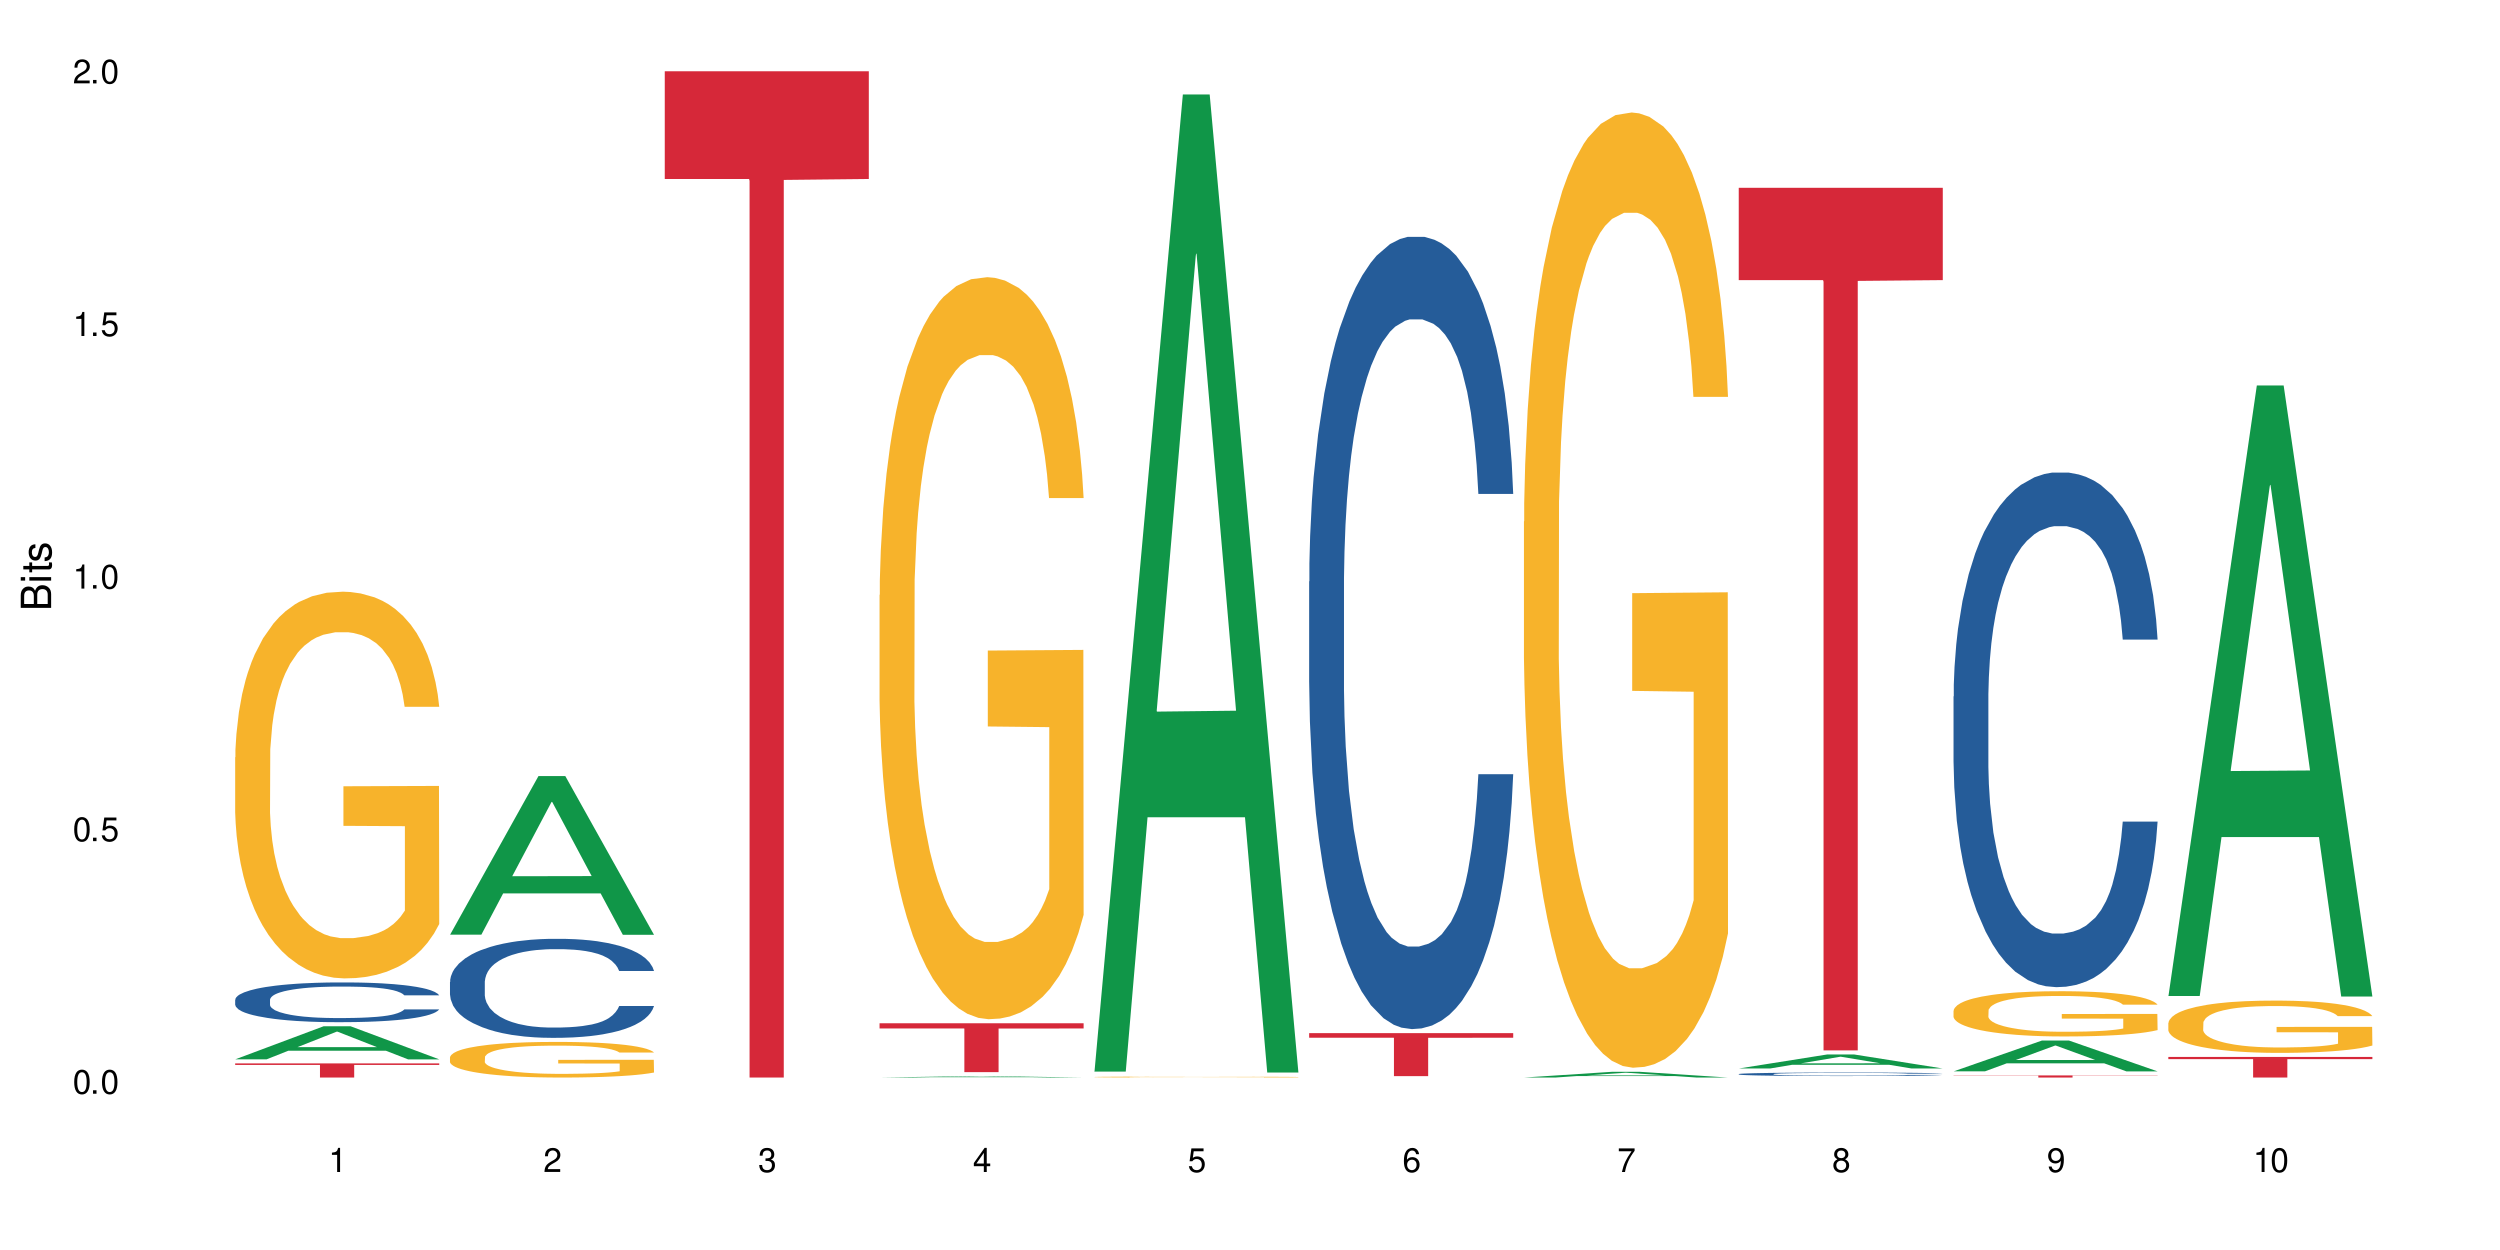 <?xml version="1.0" encoding="UTF-8"?>
<svg xmlns="http://www.w3.org/2000/svg" xmlns:xlink="http://www.w3.org/1999/xlink" width="720" height="360" viewBox="0 0 720 360">
<defs>
<g>
<g id="glyph-0-0">
</g>
<g id="glyph-0-1">
<path d="M 2.641 -6.938 C 2 -6.938 1.422 -6.656 1.078 -6.172 C 0.641 -5.562 0.406 -4.641 0.406 -3.359 C 0.406 -1.016 1.188 0.219 2.641 0.219 C 4.078 0.219 4.859 -1.016 4.859 -3.297 C 4.859 -4.641 4.656 -5.547 4.203 -6.172 C 3.844 -6.656 3.281 -6.938 2.641 -6.938 Z M 2.641 -6.188 C 3.547 -6.188 4 -5.25 4 -3.375 C 4 -1.406 3.562 -0.484 2.625 -0.484 C 1.734 -0.484 1.281 -1.438 1.281 -3.344 C 1.281 -5.25 1.734 -6.188 2.641 -6.188 Z M 2.641 -6.188 "/>
</g>
<g id="glyph-0-2">
<path d="M 1.828 -1 L 0.828 -1 L 0.828 0 L 1.828 0 Z M 1.828 -1 "/>
</g>
<g id="glyph-0-3">
<path d="M 4.562 -6.797 L 1.062 -6.797 L 0.547 -3.094 L 1.328 -3.094 C 1.719 -3.562 2.047 -3.734 2.578 -3.734 C 3.484 -3.734 4.062 -3.109 4.062 -2.094 C 4.062 -1.125 3.484 -0.531 2.578 -0.531 C 1.828 -0.531 1.375 -0.906 1.188 -1.672 L 0.328 -1.672 C 0.453 -1.109 0.547 -0.844 0.75 -0.594 C 1.125 -0.078 1.828 0.219 2.594 0.219 C 3.969 0.219 4.922 -0.781 4.922 -2.219 C 4.922 -3.562 4.031 -4.484 2.719 -4.484 C 2.25 -4.484 1.859 -4.359 1.469 -4.062 L 1.734 -5.969 L 4.562 -5.969 Z M 4.562 -6.797 "/>
</g>
<g id="glyph-0-4">
<path d="M 2.484 -4.938 L 2.484 0 L 3.328 0 L 3.328 -6.938 L 2.766 -6.938 C 2.469 -5.875 2.281 -5.734 0.984 -5.562 L 0.984 -4.938 Z M 2.484 -4.938 "/>
</g>
<g id="glyph-0-5">
<path d="M 4.859 -0.828 L 1.281 -0.828 C 1.359 -1.406 1.672 -1.781 2.5 -2.281 L 3.469 -2.828 C 4.406 -3.344 4.906 -4.062 4.906 -4.906 C 4.906 -5.484 4.672 -6.031 4.266 -6.406 C 3.859 -6.766 3.375 -6.938 2.719 -6.938 C 1.859 -6.938 1.219 -6.625 0.844 -6.031 C 0.609 -5.672 0.5 -5.234 0.484 -4.531 L 1.328 -4.531 C 1.359 -5.016 1.406 -5.281 1.531 -5.516 C 1.75 -5.938 2.188 -6.203 2.703 -6.203 C 3.469 -6.203 4.031 -5.641 4.031 -4.891 C 4.031 -4.344 3.719 -3.859 3.125 -3.516 L 2.234 -3 C 0.812 -2.172 0.406 -1.531 0.328 -0.016 L 4.859 -0.016 Z M 4.859 -0.828 "/>
</g>
<g id="glyph-0-6">
<path d="M 2.125 -3.188 L 2.578 -3.188 C 3.5 -3.188 3.984 -2.766 3.984 -1.922 C 3.984 -1.062 3.469 -0.531 2.594 -0.531 C 1.656 -0.531 1.203 -1 1.156 -2.016 L 0.312 -2.016 C 0.344 -1.453 0.438 -1.094 0.609 -0.781 C 0.953 -0.109 1.625 0.219 2.547 0.219 C 3.953 0.219 4.859 -0.625 4.859 -1.938 C 4.859 -2.828 4.516 -3.297 3.703 -3.594 C 4.344 -3.844 4.656 -4.328 4.656 -5.031 C 4.656 -6.219 3.875 -6.938 2.578 -6.938 C 1.203 -6.938 0.484 -6.172 0.453 -4.703 L 1.297 -4.703 C 1.312 -5.125 1.344 -5.359 1.453 -5.578 C 1.641 -5.969 2.062 -6.203 2.594 -6.203 C 3.344 -6.203 3.797 -5.75 3.797 -5 C 3.797 -4.516 3.609 -4.219 3.25 -4.047 C 3.016 -3.953 2.703 -3.922 2.125 -3.906 Z M 2.125 -3.188 "/>
</g>
<g id="glyph-0-7">
<path d="M 3.141 -1.672 L 3.141 0 L 3.984 0 L 3.984 -1.672 L 4.984 -1.672 L 4.984 -2.438 L 3.984 -2.438 L 3.984 -6.938 L 3.359 -6.938 L 0.266 -2.578 L 0.266 -1.672 Z M 3.141 -2.438 L 1 -2.438 L 3.141 -5.5 Z M 3.141 -2.438 "/>
</g>
<g id="glyph-0-8">
<path d="M 4.781 -5.125 C 4.609 -6.266 3.891 -6.938 2.844 -6.938 C 2.094 -6.938 1.422 -6.578 1.031 -5.953 C 0.594 -5.266 0.406 -4.422 0.406 -3.172 C 0.406 -2 0.578 -1.25 0.984 -0.641 C 1.359 -0.078 1.953 0.219 2.703 0.219 C 3.984 0.219 4.922 -0.75 4.922 -2.094 C 4.922 -3.375 4.062 -4.281 2.844 -4.281 C 2.172 -4.281 1.641 -4.031 1.281 -3.516 C 1.281 -5.234 1.828 -6.188 2.797 -6.188 C 3.391 -6.188 3.797 -5.797 3.938 -5.125 Z M 2.734 -3.531 C 3.547 -3.531 4.062 -2.953 4.062 -2.031 C 4.062 -1.156 3.484 -0.531 2.703 -0.531 C 1.922 -0.531 1.328 -1.188 1.328 -2.078 C 1.328 -2.938 1.906 -3.531 2.734 -3.531 Z M 2.734 -3.531 "/>
</g>
<g id="glyph-0-9">
<path d="M 4.984 -6.797 L 0.438 -6.797 L 0.438 -5.969 L 4.109 -5.969 C 2.5 -3.656 1.828 -2.234 1.328 0 L 2.219 0 C 2.594 -2.172 3.453 -4.047 4.984 -6.094 Z M 4.984 -6.797 "/>
</g>
<g id="glyph-0-10">
<path d="M 3.75 -3.656 C 4.469 -4.094 4.688 -4.438 4.688 -5.078 C 4.688 -6.172 3.844 -6.938 2.641 -6.938 C 1.438 -6.938 0.594 -6.172 0.594 -5.094 C 0.594 -4.438 0.812 -4.094 1.516 -3.656 C 0.734 -3.266 0.359 -2.703 0.359 -1.922 C 0.359 -0.656 1.281 0.219 2.641 0.219 C 3.984 0.219 4.922 -0.656 4.922 -1.922 C 4.922 -2.703 4.531 -3.266 3.75 -3.656 Z M 2.641 -6.188 C 3.359 -6.188 3.812 -5.75 3.812 -5.062 C 3.812 -4.406 3.344 -3.984 2.641 -3.984 C 1.922 -3.984 1.453 -4.406 1.453 -5.078 C 1.453 -5.75 1.922 -6.188 2.641 -6.188 Z M 2.641 -3.266 C 3.484 -3.266 4.062 -2.719 4.062 -1.906 C 4.062 -1.078 3.484 -0.531 2.625 -0.531 C 1.797 -0.531 1.219 -1.094 1.219 -1.906 C 1.219 -2.719 1.781 -3.266 2.641 -3.266 Z M 2.641 -3.266 "/>
</g>
<g id="glyph-0-11">
<path d="M 0.516 -1.578 C 0.672 -0.453 1.406 0.219 2.438 0.219 C 3.188 0.219 3.859 -0.141 4.266 -0.766 C 4.688 -1.453 4.891 -2.297 4.891 -3.547 C 4.891 -4.719 4.703 -5.453 4.312 -6.078 C 3.938 -6.641 3.344 -6.938 2.594 -6.938 C 1.297 -6.938 0.359 -5.969 0.359 -4.625 C 0.359 -3.344 1.234 -2.453 2.453 -2.453 C 3.094 -2.453 3.578 -2.672 4.016 -3.203 C 4 -1.484 3.469 -0.531 2.5 -0.531 C 1.906 -0.531 1.484 -0.906 1.359 -1.578 Z M 2.578 -6.203 C 3.375 -6.203 3.969 -5.531 3.969 -4.641 C 3.969 -3.797 3.391 -3.188 2.547 -3.188 C 1.734 -3.188 1.234 -3.766 1.234 -4.688 C 1.234 -5.562 1.797 -6.203 2.578 -6.203 Z M 2.578 -6.203 "/>
</g>
<g id="glyph-1-0">
</g>
<g id="glyph-1-1">
<path d="M 0 -0.953 L 0 -4.891 C 0 -5.719 -0.234 -6.344 -0.734 -6.797 C -1.188 -7.234 -1.812 -7.469 -2.5 -7.469 C -3.547 -7.469 -4.188 -7 -4.625 -5.875 C -4.984 -6.688 -5.625 -7.094 -6.531 -7.094 C -7.172 -7.094 -7.734 -6.859 -8.141 -6.391 C -8.562 -5.922 -8.75 -5.344 -8.75 -4.5 L -8.75 -0.953 Z M -4.984 -2.062 L -7.766 -2.062 L -7.766 -4.219 C -7.766 -4.844 -7.688 -5.203 -7.453 -5.5 C -7.219 -5.812 -6.859 -5.969 -6.375 -5.969 C -5.891 -5.969 -5.531 -5.812 -5.297 -5.5 C -5.062 -5.203 -4.984 -4.844 -4.984 -4.219 Z M -0.984 -2.062 L -4 -2.062 L -4 -4.781 C -4 -5.766 -3.438 -6.359 -2.484 -6.359 C -1.547 -6.359 -0.984 -5.766 -0.984 -4.781 Z M -0.984 -2.062 "/>
</g>
<g id="glyph-1-2">
<path d="M -6.281 -1.797 L -6.281 -0.797 L 0 -0.797 L 0 -1.797 Z M -8.75 -1.797 L -8.75 -0.797 L -7.484 -0.797 L -7.484 -1.797 Z M -8.75 -1.797 "/>
</g>
<g id="glyph-1-3">
<path d="M -6.281 -3.047 L -6.281 -2.016 L -8.016 -2.016 L -8.016 -1.016 L -6.281 -1.016 L -6.281 -0.172 L -5.469 -0.172 L -5.469 -1.016 L -0.719 -1.016 C -0.078 -1.016 0.281 -1.453 0.281 -2.234 C 0.281 -2.5 0.25 -2.719 0.188 -3.047 L -0.641 -3.047 C -0.609 -2.906 -0.594 -2.766 -0.594 -2.562 C -0.594 -2.141 -0.719 -2.016 -1.156 -2.016 L -5.469 -2.016 L -5.469 -3.047 Z M -6.281 -3.047 "/>
</g>
<g id="glyph-1-4">
<path d="M -4.531 -5.25 C -5.766 -5.25 -6.469 -4.422 -6.469 -2.969 C -6.469 -1.516 -5.719 -0.562 -4.547 -0.562 C -3.562 -0.562 -3.094 -1.062 -2.734 -2.562 L -2.516 -3.484 C -2.344 -4.188 -2.094 -4.469 -1.641 -4.469 C -1.047 -4.469 -0.641 -3.875 -0.641 -3 C -0.641 -2.453 -0.797 -2 -1.062 -1.75 C -1.25 -1.594 -1.422 -1.531 -1.875 -1.469 L -1.875 -0.406 C -0.422 -0.453 0.281 -1.266 0.281 -2.922 C 0.281 -4.5 -0.5 -5.516 -1.719 -5.516 C -2.656 -5.516 -3.172 -4.984 -3.469 -3.734 L -3.703 -2.766 C -3.891 -1.953 -4.156 -1.609 -4.594 -1.609 C -5.188 -1.609 -5.547 -2.125 -5.547 -2.938 C -5.547 -3.75 -5.203 -4.172 -4.531 -4.203 Z M -4.531 -5.25 "/>
</g>
</g>
</defs>
<rect x="-72" y="-36" width="864" height="432" fill="rgb(100%, 100%, 100%)" fill-opacity="1"/>
<path fill-rule="nonzero" fill="rgb(6.275%, 58.824%, 28.235%)" fill-opacity="1" d="M 67.73 305.09 L 67.793 305.078 L 93.223 295.555 L 100.945 295.555 L 126.5 305.098 L 117.52 305.098 L 111.117 302.605 L 83.051 302.605 L 76.773 305.09 L 67.73 305.09 L 85.75 301.578 L 108.543 301.566 L 97.176 297.113 L 97.051 297.105 L 96.926 297.133 L 85.688 301.566 L 85.75 301.578 Z M 67.73 305.09 "/>
<path fill-rule="nonzero" fill="rgb(14.51%, 36.078%, 60%)" fill-opacity="1" d="M 67.73 287.926 L 67.801 287.914 L 67.801 287.664 L 68.02 287.266 L 68.52 286.762 L 69.02 286.418 L 70.312 285.801 L 72.102 285.203 L 73.965 284.742 L 75.328 284.473 L 76.547 284.262 L 79.34 283.875 L 81.133 283.676 L 83.066 283.5 L 85.434 283.32 L 87.152 283.215 L 91.023 283.051 L 93.891 282.977 L 96.113 282.945 L 100.914 282.945 L 103.781 282.984 L 105.859 283.039 L 108.152 283.121 L 110.086 283.215 L 113.457 283.445 L 116.465 283.738 L 117.828 283.906 L 119.977 284.23 L 121.625 284.547 L 122.773 284.816 L 124.062 285.203 L 125.207 285.676 L 126.07 286.207 L 126.5 286.66 L 116.465 286.66 L 115.965 286.238 L 115.391 285.914 L 114.316 285.488 L 113.238 285.184 L 111.734 284.879 L 110.375 284.68 L 108.512 284.48 L 106.863 284.355 L 105.141 284.262 L 103.492 284.199 L 100.34 284.137 L 96.684 284.137 L 95.324 284.156 L 92.527 284.242 L 91.023 284.316 L 88.871 284.461 L 87.367 284.598 L 85.578 284.809 L 84.359 284.984 L 82.852 285.258 L 81.777 285.496 L 80.559 285.844 L 79.844 286.105 L 79.199 286.398 L 78.625 286.742 L 78.195 287.109 L 77.906 287.496 L 77.766 287.871 L 77.766 289.492 L 77.906 289.871 L 78.266 290.309 L 79.199 290.949 L 80.559 291.504 L 82.137 291.941 L 83.641 292.258 L 84.5 292.402 L 85.648 292.57 L 87.441 292.781 L 90.02 292.988 L 91.523 293.074 L 93.816 293.156 L 96.184 293.199 L 99.336 293.199 L 102.133 293.156 L 103.996 293.105 L 105.93 293.02 L 108.582 292.844 L 110.23 292.676 L 111.664 292.477 L 112.738 292.277 L 113.457 292.109 L 114.531 291.785 L 115.391 291.43 L 116.035 291.062 L 116.465 290.707 L 126.5 290.707 L 126.07 291.125 L 125.422 291.535 L 124.777 291.836 L 123.777 292.203 L 122.629 292.527 L 120.98 292.895 L 119.617 293.137 L 117.828 293.398 L 116.18 293.594 L 114.387 293.773 L 111.734 293.984 L 110.016 294.086 L 108.152 294.18 L 105.93 294.266 L 103.137 294.34 L 100.125 294.379 L 97.328 294.391 L 94.32 294.371 L 92.098 294.328 L 89.16 294.234 L 85.504 294.047 L 82.852 293.848 L 80.773 293.648 L 78.984 293.438 L 76.977 293.156 L 74.395 292.695 L 72.82 292.34 L 71.746 292.047 L 70.527 291.641 L 69.664 291.273 L 68.664 290.688 L 67.945 289.945 L 67.73 289.367 Z M 67.73 287.926 "/>
<path fill-rule="nonzero" fill="rgb(96.863%, 70.196%, 16.863%)" fill-opacity="1" d="M 67.73 218.105 L 67.801 218.004 L 67.801 215.969 L 68.09 211.395 L 68.805 205.086 L 69.738 199.898 L 70.742 195.832 L 71.387 193.695 L 72.461 190.645 L 73.395 188.406 L 75.758 183.828 L 78.77 179.555 L 80.418 177.727 L 82.281 175.996 L 84.93 174.062 L 86.148 173.352 L 89.875 171.723 L 94.105 170.707 L 98.762 170.402 L 100.914 170.504 L 103.852 170.91 L 107.863 172.027 L 110.16 173.047 L 111.949 174.062 L 113.812 175.387 L 116.105 177.418 L 118.258 179.859 L 119.977 182.301 L 121.695 185.355 L 123.129 188.609 L 124.348 192.168 L 125.422 196.441 L 126.07 200 L 126.5 203.562 L 116.535 203.562 L 115.965 200 L 115.32 197.254 L 114.242 193.898 L 113.168 191.457 L 112.094 189.523 L 110.086 186.879 L 108.367 185.254 L 106.215 183.828 L 104.137 182.914 L 101.773 182.301 L 100.34 182.098 L 96.543 182.098 L 93.102 182.812 L 91.094 183.625 L 89.66 184.438 L 87.656 185.965 L 86.438 187.184 L 85.719 188 L 83.57 191.152 L 82.137 194 L 81.348 195.934 L 80.344 198.984 L 79.629 201.73 L 78.84 205.797 L 78.41 208.852 L 77.836 215.766 L 77.766 234.074 L 77.98 237.941 L 78.41 242.109 L 78.984 245.773 L 79.844 249.637 L 80.703 252.59 L 82.207 256.555 L 83.496 259.199 L 84.5 260.93 L 86.438 263.676 L 87.227 264.59 L 89.09 266.422 L 91.023 267.844 L 93.387 269.066 L 95.18 269.676 L 98.047 270.184 L 101.703 270.184 L 106 269.574 L 108.727 268.762 L 110.59 267.945 L 111.809 267.234 L 113.312 266.117 L 114.387 265.098 L 115.391 263.98 L 116.609 262.25 L 116.609 237.941 L 98.906 237.84 L 98.906 226.445 L 126.426 226.344 L 126.5 266.117 L 124.992 268.863 L 123.129 271.508 L 121.34 273.543 L 119.477 275.27 L 116.824 277.203 L 114.672 278.422 L 111.375 279.848 L 108.367 280.762 L 105.215 281.375 L 102.418 281.68 L 99.121 281.781 L 96.184 281.578 L 93.031 280.965 L 90.52 280.152 L 88.227 279.137 L 85.934 277.812 L 83.066 275.676 L 81.203 273.949 L 79.27 271.812 L 77.336 269.27 L 75.613 266.523 L 74.469 264.387 L 73.32 261.945 L 72.102 258.895 L 70.957 255.438 L 70.098 252.281 L 69.309 248.723 L 68.734 245.367 L 68.16 240.789 L 67.875 237.129 L 67.73 233.973 Z M 67.73 218.105 "/>
<path fill-rule="nonzero" fill="rgb(83.922%, 15.686%, 22.353%)" fill-opacity="1" d="M 67.73 306.262 L 126.5 306.262 L 126.5 306.699 L 102.008 306.703 L 102.008 310.332 L 92.152 310.332 L 92.152 306.707 L 92.008 306.699 L 67.73 306.699 Z M 67.73 306.262 "/>
<path fill-rule="nonzero" fill="rgb(6.275%, 58.824%, 28.235%)" fill-opacity="1" d="M 129.594 269.188 L 129.656 269.145 L 155.082 223.504 L 162.805 223.504 L 188.359 269.23 L 179.383 269.23 L 172.977 257.293 L 144.91 257.293 L 138.633 269.188 L 129.594 269.188 L 147.613 252.355 L 170.402 252.312 L 159.039 230.973 L 158.914 230.934 L 158.789 231.059 L 147.547 252.312 L 147.613 252.355 Z M 129.594 269.188 "/>
<path fill-rule="nonzero" fill="rgb(14.51%, 36.078%, 60%)" fill-opacity="1" d="M 129.594 282.801 L 129.664 282.773 L 129.664 282.148 L 129.879 281.156 L 130.379 279.906 L 130.883 279.047 L 132.172 277.508 L 133.965 276.023 L 135.828 274.875 L 137.188 274.199 L 138.406 273.676 L 141.203 272.715 L 142.992 272.219 L 144.93 271.773 L 147.293 271.332 L 149.016 271.07 L 152.883 270.652 L 155.75 270.473 L 157.973 270.395 L 162.773 270.395 L 165.641 270.496 L 167.719 270.629 L 170.012 270.836 L 171.949 271.07 L 175.316 271.645 L 178.324 272.375 L 179.688 272.793 L 181.836 273.598 L 183.484 274.383 L 184.633 275.059 L 185.922 276.023 L 187.07 277.195 L 187.93 278.523 L 188.359 279.645 L 178.324 279.645 L 177.824 278.605 L 177.25 277.797 L 176.176 276.727 L 175.102 275.973 L 173.598 275.215 L 172.234 274.719 L 170.371 274.227 L 168.723 273.914 L 167.004 273.676 L 165.355 273.52 L 162.199 273.363 L 158.547 273.363 L 157.184 273.418 L 154.391 273.625 L 152.883 273.809 L 150.734 274.172 L 149.23 274.512 L 147.438 275.031 L 146.219 275.477 L 144.715 276.152 L 143.641 276.754 L 142.422 277.613 L 141.703 278.266 L 141.059 278.996 L 140.484 279.855 L 140.055 280.766 L 139.77 281.73 L 139.625 282.668 L 139.625 286.711 L 139.77 287.648 L 140.129 288.742 L 141.059 290.332 L 142.422 291.715 L 143.996 292.809 L 145.504 293.59 L 146.363 293.953 L 147.508 294.371 L 149.301 294.895 L 151.879 295.414 L 153.387 295.621 L 155.68 295.832 L 158.043 295.938 L 161.199 295.938 L 163.992 295.832 L 165.855 295.699 L 167.789 295.492 L 170.441 295.051 L 172.09 294.633 L 173.523 294.137 L 174.598 293.641 L 175.316 293.227 L 176.391 292.418 L 177.25 291.531 L 177.895 290.617 L 178.324 289.734 L 188.359 289.734 L 187.93 290.773 L 187.285 291.793 L 186.641 292.547 L 185.637 293.461 L 184.488 294.266 L 182.84 295.18 L 181.48 295.777 L 179.688 296.43 L 178.039 296.926 L 176.246 297.367 L 173.598 297.891 L 171.875 298.152 L 170.012 298.387 L 167.789 298.594 L 164.996 298.777 L 161.984 298.879 L 159.191 298.906 L 156.18 298.855 L 153.957 298.75 L 151.02 298.516 L 147.367 298.047 L 144.715 297.551 L 142.637 297.055 L 140.844 296.535 L 138.836 295.832 L 136.258 294.684 L 134.68 293.797 L 133.605 293.07 L 132.387 292.051 L 131.527 291.141 L 130.523 289.68 L 129.809 287.828 L 129.594 286.395 Z M 129.594 282.801 "/>
<path fill-rule="nonzero" fill="rgb(96.863%, 70.196%, 16.863%)" fill-opacity="1" d="M 129.594 304.465 L 129.664 304.457 L 129.664 304.27 L 129.949 303.848 L 130.668 303.266 L 131.598 302.789 L 132.602 302.414 L 133.246 302.215 L 134.32 301.938 L 135.254 301.73 L 137.617 301.309 L 140.629 300.914 L 142.277 300.746 L 144.141 300.586 L 146.793 300.406 L 148.012 300.344 L 151.738 300.191 L 155.965 300.098 L 160.625 300.07 L 162.773 300.078 L 165.711 300.117 L 169.727 300.219 L 172.02 300.312 L 173.812 300.406 L 175.676 300.531 L 177.969 300.719 L 180.117 300.941 L 181.836 301.168 L 183.559 301.449 L 184.992 301.75 L 186.211 302.074 L 187.285 302.469 L 187.93 302.797 L 188.359 303.125 L 178.398 303.125 L 177.824 302.797 L 177.18 302.543 L 176.105 302.234 L 175.031 302.012 L 173.953 301.832 L 171.949 301.59 L 170.227 301.438 L 168.078 301.309 L 166 301.223 L 163.633 301.168 L 162.199 301.148 L 158.402 301.148 L 154.961 301.215 L 152.957 301.289 L 151.523 301.363 L 149.516 301.504 L 148.297 301.617 L 147.582 301.691 L 145.43 301.984 L 143.996 302.246 L 143.207 302.422 L 142.207 302.703 L 141.488 302.957 L 140.699 303.332 L 140.27 303.613 L 139.695 304.25 L 139.625 305.938 L 139.84 306.293 L 140.27 306.676 L 140.844 307.016 L 141.703 307.371 L 142.562 307.645 L 144.07 308.008 L 145.359 308.254 L 146.363 308.41 L 148.297 308.664 L 149.086 308.75 L 150.949 308.918 L 152.883 309.047 L 155.25 309.16 L 157.039 309.219 L 159.906 309.266 L 163.562 309.266 L 167.863 309.207 L 170.586 309.133 L 172.449 309.059 L 173.668 308.992 L 175.172 308.891 L 176.246 308.797 L 177.25 308.691 L 178.469 308.531 L 178.469 306.293 L 160.766 306.285 L 160.766 305.234 L 188.289 305.227 L 188.359 308.891 L 186.855 309.141 L 184.992 309.387 L 183.199 309.574 L 181.336 309.734 L 178.684 309.91 L 176.535 310.023 L 173.238 310.156 L 170.227 310.238 L 167.074 310.297 L 164.277 310.324 L 160.984 310.332 L 158.043 310.312 L 154.891 310.258 L 152.383 310.184 L 150.09 310.09 L 147.797 309.969 L 144.93 309.77 L 143.066 309.609 L 141.129 309.414 L 139.195 309.18 L 137.477 308.926 L 136.328 308.73 L 135.184 308.504 L 133.965 308.223 L 132.816 307.906 L 131.957 307.613 L 131.168 307.285 L 130.594 306.977 L 130.023 306.555 L 129.734 306.219 L 129.594 305.93 Z M 129.594 304.465 "/>
<path fill-rule="nonzero" fill="rgb(83.922%, 15.686%, 22.353%)" fill-opacity="1" d="M 191.453 20.527 L 250.219 20.527 L 250.219 51.547 L 225.727 51.82 L 225.727 310.332 L 215.875 310.332 L 215.875 52.094 L 215.73 51.547 L 191.453 51.547 Z M 191.453 20.527 "/>
<path fill-rule="nonzero" fill="rgb(6.275%, 58.824%, 28.235%)" fill-opacity="1" d="M 253.312 310.332 L 253.375 310.332 L 278.805 309.934 L 286.527 309.934 L 312.082 310.332 L 303.102 310.332 L 296.699 310.227 L 268.633 310.227 L 262.355 310.332 L 253.312 310.332 L 271.332 310.184 L 294.125 310.184 L 282.762 310 L 282.508 310 L 271.27 310.184 L 271.332 310.184 Z M 253.312 310.332 "/>
<path fill-rule="nonzero" fill="rgb(96.863%, 70.196%, 16.863%)" fill-opacity="1" d="M 253.312 171.359 L 253.387 171.164 L 253.387 167.262 L 253.672 158.48 L 254.387 146.379 L 255.32 136.426 L 256.324 128.617 L 256.969 124.52 L 258.043 118.664 L 258.977 114.371 L 261.34 105.59 L 264.352 97.391 L 266 93.879 L 267.863 90.562 L 270.516 86.852 L 271.73 85.488 L 275.461 82.363 L 279.688 80.414 L 284.348 79.828 L 286.496 80.023 L 289.434 80.801 L 293.449 82.949 L 295.742 84.902 L 297.531 86.852 L 299.395 89.391 L 301.691 93.293 L 303.84 97.977 L 305.559 102.66 L 307.281 108.516 L 308.715 114.762 L 309.93 121.594 L 311.008 129.789 L 311.652 136.621 L 312.082 143.449 L 302.121 143.449 L 301.547 136.621 L 300.902 131.352 L 299.824 124.91 L 298.75 120.227 L 297.676 116.52 L 295.668 111.445 L 293.949 108.32 L 291.801 105.59 L 289.723 103.832 L 287.355 102.66 L 285.922 102.27 L 282.125 102.27 L 278.684 103.637 L 276.676 105.199 L 275.242 106.758 L 273.238 109.688 L 272.02 112.027 L 271.301 113.59 L 269.152 119.641 L 267.719 125.105 L 266.93 128.812 L 265.926 134.668 L 265.211 139.938 L 264.422 147.746 L 263.992 153.598 L 263.418 166.871 L 263.348 202 L 263.562 209.418 L 263.992 217.418 L 264.566 224.445 L 265.426 231.859 L 266.285 237.52 L 267.789 245.133 L 269.082 250.207 L 270.082 253.523 L 272.02 258.793 L 272.809 260.551 L 274.672 264.062 L 276.605 266.797 L 278.973 269.137 L 280.762 270.309 L 283.629 271.285 L 287.285 271.285 L 291.586 270.113 L 294.309 268.551 L 296.172 266.992 L 297.391 265.625 L 298.895 263.477 L 299.969 261.527 L 300.973 259.379 L 302.191 256.062 L 302.191 209.418 L 284.488 209.223 L 284.488 187.363 L 312.008 187.168 L 312.082 263.477 L 310.578 268.746 L 308.715 273.82 L 306.922 277.727 L 305.059 281.043 L 302.406 284.75 L 300.258 287.094 L 296.961 289.824 L 293.949 291.582 L 290.797 292.754 L 288 293.34 L 284.703 293.535 L 281.766 293.145 L 278.613 291.973 L 276.105 290.41 L 273.812 288.461 L 271.516 285.922 L 268.652 281.824 L 266.789 278.504 L 264.852 274.406 L 262.918 269.527 L 261.195 264.258 L 260.051 260.16 L 258.902 255.477 L 257.684 249.621 L 256.539 242.984 L 255.68 236.934 L 254.891 230.105 L 254.316 223.664 L 253.742 214.883 L 253.457 207.855 L 253.312 201.805 Z M 253.312 171.359 "/>
<path fill-rule="nonzero" fill="rgb(83.922%, 15.686%, 22.353%)" fill-opacity="1" d="M 253.312 294.699 L 312.082 294.699 L 312.082 296.203 L 287.59 296.219 L 287.59 308.77 L 277.734 308.77 L 277.734 296.23 L 277.594 296.203 L 253.312 296.203 Z M 253.312 294.699 "/>
<path fill-rule="nonzero" fill="rgb(6.275%, 58.824%, 28.235%)" fill-opacity="1" d="M 315.176 308.629 L 315.238 308.363 L 340.664 27.199 L 348.387 27.199 L 373.941 308.895 L 364.965 308.895 L 358.559 235.363 L 330.496 235.363 L 324.215 308.629 L 315.176 308.629 L 333.195 204.945 L 355.984 204.68 L 344.621 73.223 L 344.496 72.957 L 344.371 73.75 L 333.133 204.68 L 333.195 204.945 Z M 315.176 308.629 "/>
<path fill-rule="nonzero" fill="rgb(96.863%, 70.196%, 16.863%)" fill-opacity="1" d="M 315.176 310.176 L 315.246 310.176 L 315.246 310.172 L 315.531 310.16 L 316.25 310.145 L 317.18 310.129 L 318.184 310.121 L 318.828 310.117 L 319.906 310.109 L 320.836 310.102 L 323.203 310.09 L 326.211 310.082 L 327.859 310.074 L 329.723 310.07 L 332.375 310.066 L 333.594 310.066 L 337.32 310.062 L 341.547 310.059 L 351.297 310.059 L 355.309 310.062 L 357.602 310.066 L 359.395 310.066 L 361.258 310.07 L 363.551 310.074 L 365.699 310.082 L 367.422 310.086 L 369.141 310.094 L 370.574 310.102 L 371.793 310.113 L 372.867 310.121 L 373.941 310.141 L 363.98 310.141 L 363.406 310.133 L 362.762 310.125 L 360.613 310.109 L 359.535 310.105 L 357.531 310.098 L 355.809 310.094 L 353.66 310.09 L 351.582 310.09 L 349.215 310.086 L 343.984 310.086 L 340.547 310.09 L 338.539 310.09 L 337.105 310.094 L 335.098 310.098 L 333.879 310.098 L 333.164 310.102 L 331.012 310.109 L 329.578 310.117 L 328.793 310.121 L 327.789 310.129 L 327.07 310.137 L 326.281 310.145 L 325.852 310.152 L 325.281 310.168 L 325.207 310.215 L 325.422 310.223 L 325.852 310.234 L 326.426 310.242 L 327.285 310.254 L 328.145 310.262 L 329.652 310.27 L 330.941 310.277 L 331.945 310.281 L 333.879 310.289 L 334.668 310.289 L 336.531 310.293 L 338.465 310.297 L 340.832 310.301 L 342.625 310.301 L 345.488 310.305 L 349.145 310.305 L 353.445 310.301 L 356.168 310.301 L 358.031 310.297 L 359.25 310.297 L 360.754 310.293 L 361.832 310.293 L 362.832 310.289 L 364.051 310.285 L 364.051 310.223 L 346.352 310.223 L 346.352 310.195 L 373.871 310.195 L 373.941 310.293 L 372.438 310.301 L 370.574 310.309 L 368.781 310.312 L 366.918 310.316 L 364.266 310.32 L 362.117 310.324 L 358.82 310.328 L 355.809 310.328 L 352.656 310.332 L 340.473 310.332 L 337.965 310.328 L 335.672 310.324 L 333.379 310.324 L 330.512 310.316 L 328.648 310.312 L 326.715 310.309 L 324.777 310.301 L 323.059 310.293 L 321.91 310.289 L 320.766 310.285 L 319.547 310.277 L 318.398 310.266 L 317.539 310.262 L 316.75 310.25 L 316.18 310.242 L 315.605 310.23 L 315.316 310.223 L 315.176 310.215 Z M 315.176 310.176 "/>
<path fill-rule="nonzero" fill="rgb(14.51%, 36.078%, 60%)" fill-opacity="1" d="M 377.035 167.488 L 377.105 167.281 L 377.105 162.273 L 377.32 154.348 L 377.824 144.336 L 378.324 137.453 L 379.617 125.148 L 381.406 113.262 L 383.27 104.082 L 384.633 98.66 L 385.852 94.488 L 388.645 86.773 L 390.438 82.809 L 392.371 79.262 L 394.738 75.719 L 396.457 73.633 L 400.328 70.293 L 403.195 68.836 L 405.414 68.211 L 410.219 68.211 L 413.086 69.043 L 415.164 70.086 L 417.457 71.754 L 419.391 73.633 L 422.758 78.219 L 425.77 84.059 L 427.133 87.398 L 429.281 93.863 L 430.93 100.121 L 432.078 105.543 L 433.367 113.262 L 434.512 122.645 L 435.375 133.281 L 435.805 142.25 L 425.77 142.25 L 425.27 133.91 L 424.695 127.441 L 423.621 118.891 L 422.543 112.844 L 421.039 106.793 L 419.68 102.832 L 417.816 98.867 L 416.168 96.367 L 414.445 94.488 L 412.797 93.238 L 409.645 91.984 L 405.988 91.984 L 404.629 92.402 L 401.832 94.07 L 400.328 95.531 L 398.176 98.453 L 396.672 101.164 L 394.879 105.336 L 393.664 108.879 L 392.156 114.305 L 391.082 119.102 L 389.863 125.984 L 389.148 131.195 L 388.504 137.035 L 387.93 143.918 L 387.5 151.219 L 387.211 158.938 L 387.07 166.445 L 387.07 198.773 L 387.211 206.281 L 387.57 215.043 L 388.504 227.766 L 389.863 238.82 L 391.441 247.578 L 392.945 253.836 L 393.805 256.754 L 394.953 260.094 L 396.742 264.266 L 399.324 268.434 L 400.828 270.105 L 403.121 271.773 L 405.488 272.605 L 408.641 272.605 L 411.438 271.773 L 413.301 270.73 L 415.234 269.062 L 417.887 265.516 L 419.535 262.18 L 420.969 258.215 L 422.043 254.254 L 422.758 250.914 L 423.836 244.449 L 424.695 237.359 L 425.34 230.059 L 425.77 222.969 L 435.805 222.969 L 435.375 231.309 L 434.727 239.445 L 434.082 245.492 L 433.078 252.793 L 431.934 259.258 L 430.285 266.559 L 428.922 271.355 L 427.133 276.57 L 425.484 280.531 L 423.691 284.078 L 421.039 288.25 L 419.32 290.336 L 417.457 292.211 L 415.234 293.879 L 412.438 295.34 L 409.43 296.176 L 406.633 296.383 L 403.625 295.965 L 401.402 295.133 L 398.465 293.254 L 394.809 289.5 L 392.156 285.539 L 390.078 281.574 L 388.289 277.402 L 386.281 271.773 L 383.699 262.594 L 382.125 255.504 L 381.047 249.664 L 379.832 241.531 L 378.969 234.23 L 377.969 222.551 L 377.25 207.742 L 377.035 196.27 Z M 377.035 167.488 "/>
<path fill-rule="nonzero" fill="rgb(83.922%, 15.686%, 22.353%)" fill-opacity="1" d="M 377.035 297.547 L 435.805 297.547 L 435.805 298.871 L 411.312 298.883 L 411.312 309.922 L 401.457 309.922 L 401.457 298.895 L 401.312 298.871 L 377.035 298.871 Z M 377.035 297.547 "/>
<path fill-rule="nonzero" fill="rgb(6.275%, 58.824%, 28.235%)" fill-opacity="1" d="M 438.895 310.332 L 438.957 310.328 L 464.387 308.672 L 472.109 308.672 L 497.664 310.332 L 488.688 310.332 L 482.281 309.898 L 454.215 309.898 L 447.938 310.332 L 438.895 310.332 L 456.914 309.719 L 479.707 309.719 L 468.344 308.945 L 468.219 308.941 L 468.09 308.945 L 456.852 309.719 L 456.914 309.719 Z M 438.895 310.332 "/>
<path fill-rule="nonzero" fill="rgb(96.863%, 70.196%, 16.863%)" fill-opacity="1" d="M 438.895 150.227 L 438.969 149.977 L 438.969 144.953 L 439.254 133.645 L 439.973 118.07 L 440.902 105.254 L 441.906 95.207 L 442.551 89.93 L 443.625 82.391 L 444.559 76.863 L 446.922 65.559 L 449.934 55.008 L 451.582 50.484 L 453.445 46.211 L 456.098 41.438 L 457.316 39.68 L 461.043 35.66 L 465.27 33.148 L 469.93 32.395 L 472.078 32.645 L 475.016 33.648 L 479.031 36.414 L 481.324 38.926 L 483.117 41.438 L 484.98 44.703 L 487.273 49.73 L 489.422 55.762 L 491.141 61.789 L 492.863 69.328 L 494.297 77.367 L 495.516 86.16 L 496.59 96.715 L 497.234 105.508 L 497.664 114.301 L 487.703 114.301 L 487.129 105.508 L 486.484 98.723 L 485.41 90.434 L 484.332 84.402 L 483.258 79.629 L 481.254 73.098 L 479.531 69.074 L 477.383 65.559 L 475.305 63.297 L 472.938 61.789 L 471.504 61.289 L 467.707 61.289 L 464.266 63.047 L 462.262 65.055 L 460.828 67.066 L 458.82 70.836 L 457.602 73.848 L 456.887 75.859 L 454.734 83.648 L 453.301 90.684 L 452.512 95.457 L 451.512 102.996 L 450.793 109.777 L 450.004 119.828 L 449.574 127.363 L 449 144.449 L 448.93 189.676 L 449.145 199.223 L 449.574 209.523 L 450.148 218.566 L 451.008 228.113 L 451.867 235.402 L 453.375 245.199 L 454.664 251.73 L 455.668 256.004 L 457.602 262.785 L 458.391 265.047 L 460.254 269.57 L 462.188 273.086 L 464.555 276.102 L 466.344 277.609 L 469.211 278.867 L 472.867 278.867 L 477.168 277.359 L 479.891 275.348 L 481.754 273.34 L 482.973 271.582 L 484.477 268.816 L 485.551 266.305 L 486.555 263.539 L 487.773 259.27 L 487.773 199.223 L 470.07 198.969 L 470.07 170.832 L 497.594 170.578 L 497.664 268.816 L 496.16 275.602 L 494.297 282.133 L 492.504 287.156 L 490.641 291.43 L 487.988 296.203 L 485.84 299.219 L 482.543 302.734 L 479.531 304.996 L 476.379 306.504 L 473.582 307.258 L 470.285 307.508 L 467.348 307.008 L 464.195 305.5 L 461.688 303.488 L 459.395 300.977 L 457.102 297.711 L 454.234 292.434 L 452.371 288.164 L 450.434 282.887 L 448.5 276.605 L 446.781 269.82 L 445.633 264.547 L 444.484 258.516 L 443.27 250.977 L 442.121 242.438 L 441.262 234.648 L 440.473 225.852 L 439.898 217.562 L 439.328 206.258 L 439.039 197.211 L 438.895 189.422 Z M 438.895 150.227 "/>
<path fill-rule="nonzero" fill="rgb(6.275%, 58.824%, 28.235%)" fill-opacity="1" d="M 500.758 307.723 L 500.82 307.719 L 526.25 303.684 L 533.973 303.684 L 559.523 307.727 L 550.547 307.727 L 544.141 306.672 L 516.078 306.672 L 509.797 307.723 L 500.758 307.723 L 518.777 306.234 L 541.566 306.23 L 530.203 304.344 L 530.078 304.34 L 529.953 304.352 L 518.715 306.23 L 518.777 306.234 Z M 500.758 307.723 "/>
<path fill-rule="nonzero" fill="rgb(14.51%, 36.078%, 60%)" fill-opacity="1" d="M 500.758 309.328 L 500.828 309.328 L 500.828 309.309 L 501.043 309.273 L 501.547 309.227 L 502.047 309.195 L 503.336 309.145 L 505.129 309.09 L 506.992 309.051 L 508.355 309.027 L 509.57 309.008 L 512.367 308.973 L 514.16 308.957 L 516.094 308.941 L 518.461 308.926 L 520.18 308.914 L 524.051 308.902 L 526.914 308.895 L 529.137 308.891 L 533.938 308.891 L 536.805 308.895 L 538.883 308.898 L 541.18 308.906 L 543.113 308.914 L 546.48 308.938 L 549.492 308.961 L 550.852 308.977 L 553.004 309.004 L 554.652 309.031 L 555.797 309.055 L 557.09 309.09 L 558.234 309.133 L 559.094 309.18 L 559.523 309.219 L 549.492 309.219 L 548.988 309.18 L 548.418 309.152 L 547.34 309.117 L 546.266 309.09 L 544.762 309.062 L 543.398 309.043 L 541.535 309.027 L 539.887 309.016 L 538.168 309.008 L 536.52 309.004 L 533.367 308.996 L 529.711 308.996 L 528.348 309 L 525.555 309.004 L 524.051 309.012 L 521.898 309.023 L 520.395 309.039 L 518.602 309.055 L 517.383 309.07 L 515.879 309.094 L 514.805 309.117 L 513.586 309.148 L 512.867 309.168 L 512.223 309.195 L 511.652 309.227 L 511.219 309.258 L 510.934 309.293 L 510.789 309.324 L 510.789 309.469 L 510.934 309.5 L 511.293 309.539 L 512.223 309.594 L 513.586 309.645 L 515.164 309.684 L 516.668 309.711 L 517.527 309.723 L 518.676 309.738 L 520.465 309.758 L 523.047 309.773 L 524.551 309.781 L 526.844 309.789 L 529.211 309.793 L 532.363 309.793 L 535.156 309.789 L 537.02 309.785 L 538.957 309.777 L 541.609 309.762 L 543.258 309.746 L 544.691 309.73 L 545.766 309.711 L 546.48 309.699 L 547.555 309.668 L 548.418 309.637 L 549.062 309.605 L 549.492 309.574 L 559.523 309.574 L 559.094 309.609 L 558.449 309.648 L 557.805 309.676 L 556.801 309.707 L 555.656 309.734 L 554.008 309.766 L 552.645 309.789 L 550.852 309.812 L 549.203 309.828 L 547.414 309.844 L 544.762 309.863 L 543.043 309.871 L 541.18 309.879 L 538.957 309.887 L 536.16 309.895 L 533.152 309.898 L 527.348 309.898 L 525.125 309.895 L 522.188 309.883 L 518.531 309.867 L 515.879 309.852 L 513.801 309.832 L 512.008 309.816 L 510.004 309.789 L 507.422 309.75 L 505.844 309.719 L 504.77 309.691 L 503.551 309.656 L 502.691 309.625 L 501.688 309.574 L 500.973 309.508 L 500.758 309.457 Z M 500.758 309.328 "/>
<path fill-rule="nonzero" fill="rgb(83.922%, 15.686%, 22.353%)" fill-opacity="1" d="M 500.758 54.078 L 559.523 54.078 L 559.523 80.672 L 535.031 80.902 L 535.031 302.52 L 525.18 302.52 L 525.18 81.137 L 525.035 80.672 L 500.758 80.672 Z M 500.758 54.078 "/>
<path fill-rule="nonzero" fill="rgb(6.275%, 58.824%, 28.235%)" fill-opacity="1" d="M 562.617 308.551 L 562.68 308.543 L 588.109 299.664 L 595.832 299.664 L 621.387 308.559 L 612.406 308.559 L 606.004 306.238 L 577.938 306.238 L 571.66 308.551 L 562.617 308.551 L 580.637 305.277 L 603.43 305.27 L 592.066 301.117 L 591.938 301.109 L 591.812 301.137 L 580.574 305.27 L 580.637 305.277 Z M 562.617 308.551 "/>
<path fill-rule="nonzero" fill="rgb(14.51%, 36.078%, 60%)" fill-opacity="1" d="M 562.617 200.59 L 562.691 200.453 L 562.691 197.203 L 562.906 192.055 L 563.406 185.555 L 563.906 181.082 L 565.199 173.09 L 566.988 165.367 L 568.852 159.41 L 570.215 155.887 L 571.434 153.176 L 574.227 148.164 L 576.02 145.59 L 577.953 143.289 L 580.32 140.984 L 582.039 139.633 L 585.91 137.465 L 588.777 136.516 L 591 136.109 L 595.801 136.109 L 598.668 136.652 L 600.746 137.328 L 603.039 138.41 L 604.973 139.633 L 608.344 142.609 L 611.352 146.402 L 612.715 148.57 L 614.863 152.77 L 616.512 156.836 L 617.66 160.355 L 618.949 165.367 L 620.098 171.465 L 620.957 178.375 L 621.387 184.199 L 611.352 184.199 L 610.852 178.781 L 610.277 174.582 L 609.203 169.027 L 608.129 165.098 L 606.621 161.168 L 605.262 158.598 L 603.398 156.023 L 601.75 154.395 L 600.027 153.176 L 598.379 152.363 L 595.227 151.551 L 591.57 151.551 L 590.211 151.824 L 587.414 152.906 L 585.91 153.855 L 583.762 155.75 L 582.254 157.512 L 580.465 160.223 L 579.246 162.523 L 577.738 166.047 L 576.664 169.16 L 575.445 173.633 L 574.73 177.02 L 574.086 180.812 L 573.512 185.281 L 573.082 190.023 L 572.793 195.035 L 572.652 199.91 L 572.652 220.91 L 572.793 225.785 L 573.152 231.477 L 574.086 239.738 L 575.445 246.918 L 577.023 252.605 L 578.527 256.672 L 579.387 258.566 L 580.535 260.734 L 582.328 263.445 L 584.906 266.152 L 586.41 267.238 L 588.707 268.32 L 591.07 268.863 L 594.223 268.863 L 597.02 268.32 L 598.883 267.645 L 600.816 266.559 L 603.469 264.258 L 605.117 262.09 L 606.551 259.516 L 607.625 256.941 L 608.344 254.773 L 609.418 250.574 L 610.277 245.969 L 610.922 241.227 L 611.352 236.621 L 621.387 236.621 L 620.957 242.039 L 620.312 247.324 L 619.664 251.254 L 618.664 255.992 L 617.516 260.191 L 615.867 264.934 L 614.504 268.051 L 612.715 271.438 L 611.066 274.012 L 609.273 276.312 L 606.621 279.023 L 604.902 280.375 L 603.039 281.598 L 600.816 282.68 L 598.023 283.629 L 595.012 284.168 L 592.219 284.305 L 589.207 284.035 L 586.984 283.492 L 584.047 282.273 L 580.391 279.836 L 577.738 277.262 L 575.66 274.688 L 573.871 271.977 L 571.863 268.32 L 569.281 262.359 L 567.707 257.754 L 566.633 253.961 L 565.414 248.68 L 564.555 243.938 L 563.551 236.352 L 562.832 226.734 L 562.617 219.281 Z M 562.617 200.59 "/>
<path fill-rule="nonzero" fill="rgb(96.863%, 70.196%, 16.863%)" fill-opacity="1" d="M 562.617 291.051 L 562.691 291.039 L 562.691 290.801 L 562.977 290.266 L 563.691 289.527 L 564.625 288.922 L 565.629 288.445 L 566.273 288.195 L 567.348 287.836 L 568.281 287.574 L 570.645 287.039 L 573.656 286.539 L 575.305 286.324 L 577.168 286.125 L 579.816 285.898 L 581.035 285.812 L 584.762 285.625 L 588.992 285.504 L 593.648 285.469 L 595.801 285.48 L 598.738 285.527 L 602.754 285.66 L 605.047 285.777 L 606.836 285.898 L 608.699 286.051 L 610.992 286.289 L 613.145 286.574 L 614.863 286.863 L 616.586 287.219 L 618.016 287.602 L 619.234 288.016 L 620.312 288.516 L 620.957 288.934 L 621.387 289.348 L 611.426 289.348 L 610.852 288.934 L 610.207 288.609 L 609.129 288.219 L 608.055 287.934 L 606.98 287.707 L 604.973 287.398 L 603.254 287.207 L 601.105 287.039 L 599.023 286.934 L 596.66 286.863 L 595.227 286.84 L 591.43 286.84 L 587.988 286.922 L 585.98 287.016 L 584.547 287.113 L 582.543 287.289 L 581.324 287.434 L 580.605 287.527 L 578.457 287.898 L 577.023 288.23 L 576.234 288.457 L 575.23 288.812 L 574.516 289.137 L 573.727 289.609 L 573.297 289.969 L 572.723 290.777 L 572.652 292.918 L 572.867 293.371 L 573.297 293.859 L 573.871 294.289 L 574.73 294.742 L 575.59 295.086 L 577.094 295.551 L 578.387 295.859 L 579.387 296.062 L 581.324 296.383 L 582.113 296.492 L 583.977 296.703 L 585.91 296.871 L 588.273 297.016 L 590.066 297.086 L 592.934 297.145 L 596.59 297.145 L 600.891 297.074 L 603.613 296.977 L 605.477 296.883 L 606.695 296.801 L 608.199 296.668 L 609.273 296.551 L 610.277 296.418 L 611.496 296.215 L 611.496 293.371 L 593.793 293.359 L 593.793 292.027 L 621.312 292.016 L 621.387 296.668 L 619.879 296.992 L 618.016 297.301 L 616.227 297.539 L 614.363 297.738 L 611.711 297.965 L 609.559 298.109 L 606.266 298.277 L 603.254 298.383 L 600.102 298.453 L 597.305 298.488 L 594.008 298.5 L 591.07 298.477 L 587.918 298.406 L 585.41 298.312 L 583.113 298.191 L 580.82 298.039 L 577.953 297.789 L 576.09 297.586 L 574.156 297.336 L 572.223 297.039 L 570.5 296.715 L 569.355 296.465 L 568.207 296.18 L 566.988 295.824 L 565.844 295.418 L 564.984 295.051 L 564.195 294.633 L 563.621 294.242 L 563.047 293.707 L 562.762 293.277 L 562.617 292.906 Z M 562.617 291.051 "/>
<path fill-rule="nonzero" fill="rgb(83.922%, 15.686%, 22.353%)" fill-opacity="1" d="M 562.617 309.723 L 621.387 309.723 L 621.387 309.789 L 596.895 309.789 L 596.895 310.332 L 587.039 310.332 L 587.039 309.789 L 562.617 309.789 Z M 562.617 309.723 "/>
<path fill-rule="nonzero" fill="rgb(6.275%, 58.824%, 28.235%)" fill-opacity="1" d="M 624.48 286.84 L 624.543 286.676 L 649.969 111.012 L 657.691 111.012 L 683.246 287.004 L 674.27 287.004 L 667.863 241.066 L 639.797 241.066 L 633.52 286.84 L 624.48 286.84 L 642.5 222.059 L 665.289 221.895 L 653.926 139.766 L 653.801 139.602 L 653.676 140.094 L 642.438 221.895 L 642.5 222.059 Z M 624.48 286.84 "/>
<path fill-rule="nonzero" fill="rgb(96.863%, 70.196%, 16.863%)" fill-opacity="1" d="M 624.48 294.621 L 624.551 294.605 L 624.551 294.332 L 624.836 293.711 L 625.555 292.859 L 626.484 292.156 L 627.488 291.609 L 628.133 291.32 L 629.207 290.906 L 630.141 290.602 L 632.504 289.984 L 635.516 289.406 L 637.164 289.16 L 639.027 288.926 L 641.68 288.664 L 642.898 288.566 L 646.625 288.348 L 650.852 288.211 L 655.512 288.168 L 657.66 288.184 L 660.598 288.238 L 664.613 288.387 L 666.906 288.527 L 668.699 288.664 L 670.562 288.844 L 672.855 289.117 L 675.004 289.449 L 676.727 289.777 L 678.445 290.191 L 679.879 290.633 L 681.098 291.113 L 682.172 291.691 L 682.816 292.172 L 683.246 292.652 L 673.285 292.652 L 672.711 292.172 L 672.066 291.801 L 670.992 291.348 L 669.918 291.016 L 668.84 290.754 L 666.836 290.398 L 665.113 290.176 L 662.965 289.984 L 660.887 289.859 L 658.52 289.777 L 657.086 289.75 L 653.289 289.75 L 649.848 289.848 L 647.844 289.957 L 646.41 290.066 L 644.402 290.273 L 643.184 290.438 L 642.469 290.547 L 640.316 290.977 L 638.883 291.359 L 638.098 291.621 L 637.094 292.035 L 636.375 292.406 L 635.586 292.957 L 635.156 293.367 L 634.586 294.305 L 634.512 296.781 L 634.727 297.305 L 635.156 297.867 L 635.73 298.363 L 636.59 298.887 L 637.449 299.285 L 638.957 299.82 L 640.246 300.18 L 641.25 300.414 L 643.184 300.785 L 643.973 300.906 L 645.836 301.156 L 647.77 301.348 L 650.137 301.512 L 651.926 301.594 L 654.793 301.664 L 658.449 301.664 L 662.75 301.582 L 665.473 301.473 L 667.336 301.363 L 668.555 301.266 L 670.059 301.113 L 671.133 300.977 L 672.137 300.824 L 673.355 300.59 L 673.355 297.305 L 655.656 297.289 L 655.656 295.75 L 683.176 295.734 L 683.246 301.113 L 681.742 301.484 L 679.879 301.844 L 678.086 302.117 L 676.223 302.352 L 673.57 302.613 L 671.422 302.777 L 668.125 302.973 L 665.113 303.094 L 661.961 303.176 L 659.168 303.219 L 655.871 303.234 L 652.93 303.207 L 649.777 303.121 L 647.27 303.012 L 644.977 302.875 L 642.684 302.695 L 639.816 302.406 L 637.953 302.172 L 636.016 301.883 L 634.082 301.539 L 632.363 301.168 L 631.215 300.879 L 630.07 300.551 L 628.852 300.137 L 627.703 299.668 L 626.844 299.242 L 626.055 298.762 L 625.48 298.309 L 624.91 297.688 L 624.621 297.191 L 624.48 296.766 Z M 624.48 294.621 "/>
<path fill-rule="nonzero" fill="rgb(83.922%, 15.686%, 22.353%)" fill-opacity="1" d="M 624.48 304.398 L 683.246 304.398 L 683.246 305.031 L 658.754 305.039 L 658.754 310.332 L 648.898 310.332 L 648.898 305.043 L 648.758 305.031 L 624.48 305.031 Z M 624.48 304.398 "/>
<g fill="rgb(0%, 0%, 0%)" fill-opacity="1">
<use xlink:href="#glyph-0-1" x="20.965" y="314.993"/>
<use xlink:href="#glyph-0-2" x="25.965" y="314.993"/>
<use xlink:href="#glyph-0-1" x="28.965" y="314.993"/>
</g>
<g fill="rgb(0%, 0%, 0%)" fill-opacity="1">
<use xlink:href="#glyph-0-1" x="20.965" y="242.251"/>
<use xlink:href="#glyph-0-2" x="25.965" y="242.251"/>
<use xlink:href="#glyph-0-3" x="28.965" y="242.251"/>
</g>
<g fill="rgb(0%, 0%, 0%)" fill-opacity="1">
<use xlink:href="#glyph-0-4" x="20.965" y="169.509"/>
<use xlink:href="#glyph-0-2" x="25.965" y="169.509"/>
<use xlink:href="#glyph-0-1" x="28.965" y="169.509"/>
</g>
<g fill="rgb(0%, 0%, 0%)" fill-opacity="1">
<use xlink:href="#glyph-0-4" x="20.965" y="96.767"/>
<use xlink:href="#glyph-0-2" x="25.965" y="96.767"/>
<use xlink:href="#glyph-0-3" x="28.965" y="96.767"/>
</g>
<g fill="rgb(0%, 0%, 0%)" fill-opacity="1">
<use xlink:href="#glyph-0-5" x="20.965" y="24.024"/>
<use xlink:href="#glyph-0-2" x="25.965" y="24.024"/>
<use xlink:href="#glyph-0-1" x="28.965" y="24.024"/>
</g>
<g fill="rgb(0%, 0%, 0%)" fill-opacity="1">
<use xlink:href="#glyph-0-4" x="94.613" y="337.532"/>
</g>
<g fill="rgb(0%, 0%, 0%)" fill-opacity="1">
<use xlink:href="#glyph-0-5" x="156.477" y="337.532"/>
</g>
<g fill="rgb(0%, 0%, 0%)" fill-opacity="1">
<use xlink:href="#glyph-0-6" x="218.336" y="337.532"/>
</g>
<g fill="rgb(0%, 0%, 0%)" fill-opacity="1">
<use xlink:href="#glyph-0-7" x="280.199" y="337.532"/>
</g>
<g fill="rgb(0%, 0%, 0%)" fill-opacity="1">
<use xlink:href="#glyph-0-3" x="342.059" y="337.532"/>
</g>
<g fill="rgb(0%, 0%, 0%)" fill-opacity="1">
<use xlink:href="#glyph-0-8" x="403.918" y="337.532"/>
</g>
<g fill="rgb(0%, 0%, 0%)" fill-opacity="1">
<use xlink:href="#glyph-0-9" x="465.781" y="337.532"/>
</g>
<g fill="rgb(0%, 0%, 0%)" fill-opacity="1">
<use xlink:href="#glyph-0-10" x="527.641" y="337.532"/>
</g>
<g fill="rgb(0%, 0%, 0%)" fill-opacity="1">
<use xlink:href="#glyph-0-11" x="589.5" y="337.532"/>
</g>
<g fill="rgb(0%, 0%, 0%)" fill-opacity="1">
<use xlink:href="#glyph-0-4" x="648.863" y="337.532"/>
<use xlink:href="#glyph-0-1" x="653.863" y="337.532"/>
</g>
<g fill="rgb(0%, 0%, 0%)" fill-opacity="1">
<use xlink:href="#glyph-1-1" x="14.725" y="176.012"/>
<use xlink:href="#glyph-1-2" x="14.725" y="168.012"/>
<use xlink:href="#glyph-1-3" x="14.725" y="165.012"/>
<use xlink:href="#glyph-1-4" x="14.725" y="162.012"/>
</g>
</svg>
